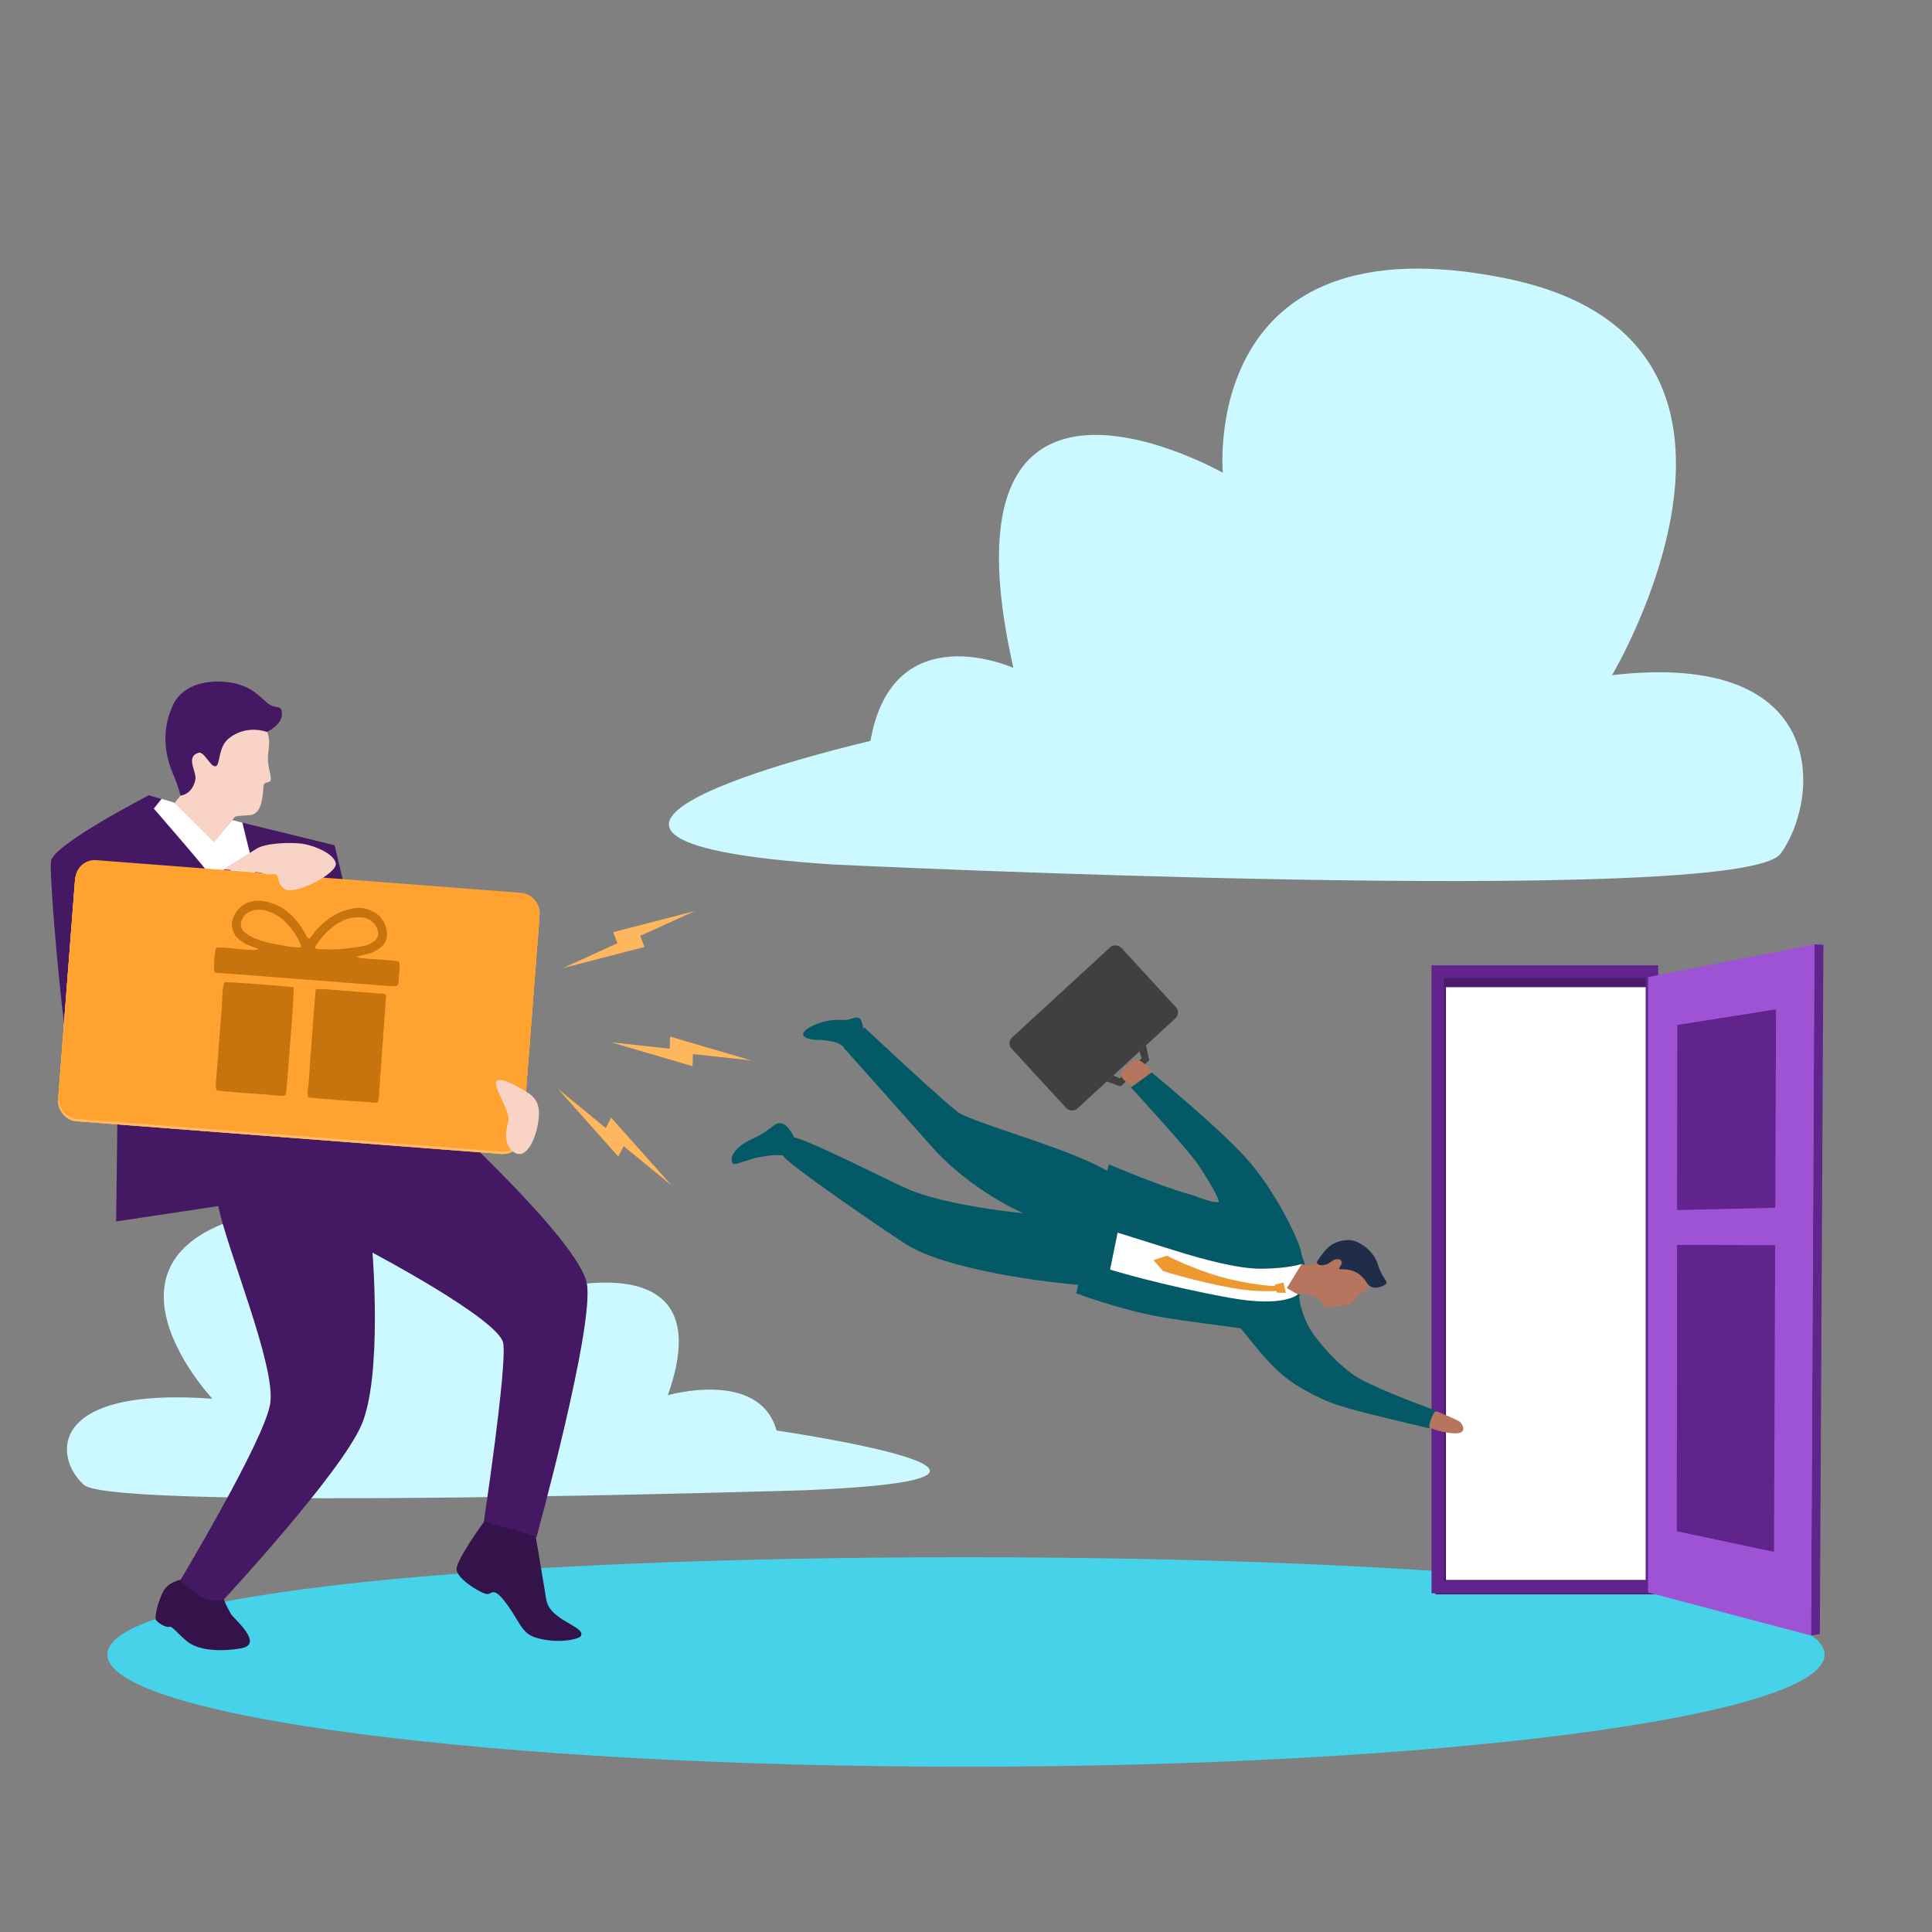 <?xml version="1.0" encoding="UTF-8"?>
<svg id="Layer_2" data-name="Layer 2" xmlns="http://www.w3.org/2000/svg" viewBox="0 0 1024 1024">
  <rect x="0" y="0" width="1024" height="1024" fill="#808080" stroke="none"/>
  <path d="M441.746,458.21s481.222,23.16,502.08-5.79c20.858-28.95,26.817-108.082-89.391-94.571,0,0,105.78-177.562-56.614-210.373-162.394-32.81-149.699,103.102-149.699,103.102,0,0-154.231-87.661-111.026,103.412,0,0-63.836-28.821-75.754,38.73,0,0-226.686,51.982-19.596,65.492Z" fill="#ccf8ff"/>
  <path d="M426.511,789.868s-366.09,11.196-381.958-2.799c-15.868-13.995-20.401-52.247,68.004-45.717,0,0-80.472-85.835,43.069-101.696,123.541-15.861,113.883,49.84,113.883,49.84,0,0,117.332-42.376,84.463,49.99,0,0,48.563-13.932,57.63,18.722,0,0,172.451,25.128,14.908,31.659Z" fill="#ccf8ff"/>
  <path d="M967.067,876.938c0,32.84-203.74,59.463-455.067,59.463s-455.067-26.622-455.067-59.463,202.837-51.571,454.164-51.571,455.97,18.73,455.97,51.571Z" fill="#46d2e8"/>
  <g>
    <path d="M267.299,607.837l-55.044-74.098-24.346-41.283-10.585-44.459-51.868-12.702-46.576-13.761s-50.742,26.104-51.868,34.932,7.619,108.514,11.602,110.131c3.983,1.617,23.943,0,23.943,0l-.998,80.807,77.901-11.759-2.361-16.165,130.2-11.644Z" fill="#441863"/>
    <path d="M115.332,637.607c4.427,23.788,31.223,86.593,27.866,106.537-3.357,19.945-49.5,96.572-49.5,96.572l12.378,9.369,11.594-1.276s63.015-67.77,74.031-93.815c11.015-26.045,5.734-91.054,5.734-91.054,0,0,67.174,35.457,69.29,47.979s-10.389,95.322-10.389,95.322l27.958,7.657s30.857-111.908,26.75-134.572c-4.106-22.664-78.677-90.482-78.677-90.482l-115.381,9.527s-6.081,14.45-1.654,38.238Z" fill="#441863"/>
    <path d="M307.91,867.078c2.584-5.169-16.588-7.984-18.38-19.331-.951-6.021-5.609-33.402-5.609-33.402l-27.225-8.006s-14.569,19.945-14.7,25.247,13.777,13.49,16.479,13.31c2.702-.18,3.415-5.497,13.626,10.458,3.633,5.677,5.48,10.747,12.042,12.676,11.88,3.492,22.945,.694,23.767-.951Z" fill="#34124a"/>
    <path d="M118.521,847.532s1.57,3.978,3.936,7.977c1.45,2.452,17.757,15.892,5.357,18.128-9.186,1.656-18.94,1.293-25.141-1.535-6.201-2.827-10.956-10.53-12.87-9.892s-5.802-1.946-7.02-3.404,1.064-9.998,3.616-15.104,9.085-6.382,9.085-6.382c0,0,8.146,8.828,14.634,10.424,6.488,1.595,8.403-.213,8.403-.213Z" fill="#34124a"/>
    <path d="M143.397,413.695c.785-2.197-1.412-6.189-1.412-11.771s2.392-9.679-1.883-17.264c-3.058-5.425-38.88-2.842-40.873,12.308-1.993,15.15-.399,20.732-3.588,24.718l-3.189,3.987,20.732,21.13,11.453-14.014s2.904-.535,7.684-.737c7.312-.309,6.859-12.652,7.469-16.003,.314-1.726,3.132-1.016,3.61-2.354Z" fill="#f9d3c5"/>
    <path d="M92.302,425.365l-6.648-1.967-4.138,5.173s29.888,34.289,30.716,36.565l8.975-5.669,9.448,16.376-13.384,14.801,24.456,110.282,62.073-7.035s-50.486-73.453-58.762-97.868c-8.276-24.415-16.553-60.004-16.553-60.004l-5.389-1.401-9.715,11.746-21.078-21Z" fill="#fff"/>
    <path d="M141.513,387.956s7.747-3.595,7.907-9.339c.164-5.91-3.031-1.915-8.137-6.382-5.106-4.467-7.02-6.542-12.639-8.762-9.648-3.812-30.29-4.237-37.039,10.358s-3.453,27.936,0,36.097,4.034,11.758,4.034,11.758c0,0,6.286-.367,7.919-8.536,.81-4.048-5.446-11.982,1.634-14.16,3.154-.97,6.535,8.169,9.258,7.08,2.331-.932,1.131-10.163,6.808-14.705,9.531-7.625,20.254-3.409,20.254-3.409Z" fill="#441863"/>
    <g>
      <rect x="34.899" y="465.653" width="246.905" height="137.498" rx="10.349" ry="10.349" transform="translate(275.226 1079.38) rotate(-175.599)" fill="#ffa230"/>
      <rect x="34.899" y="465.653" width="246.905" height="137.498" rx="10.349" ry="10.349" transform="translate(275.226 1079.38) rotate(-175.599)" fill="#ffa230"/>
      <rect x="34.899" y="465.653" width="246.905" height="137.498" rx="10.349" ry="10.349" transform="translate(275.226 1079.38) rotate(-175.599)" fill="#ffba66"/>
      <rect x="35.075" y="464.368" width="246.905" height="137.498" rx="10.349" ry="10.349" transform="translate(275.678 1076.828) rotate(-175.599)" fill="#ffa230"/>
      <path d="M159.522,502.062c-2.195,.766-13.639-1.701-17.126-2.407-3.638-.736-10.855-3.13-13.468-6.299-2.875-3.487-.111-7.77,1.689-9.128,5.775-4.356,13.67-1.191,18.807,2.689,2.031,1.533,4.976,5.034,5.999,6.732,.484,.804,.646,.734,1.238,1.791,.954,1.705,2.966,4.577,2.861,6.622h0Zm40.742-6.03c-1.139,3.287-3.277,3.691-4.931,4.531-1.683,.854-5.686,1.355-7.627,1.634-6.738,.97-9.809,1.185-17.176,.933-1.926-.066-4.716,.24-2.733-2.5,3.651-5.043,4.589-6.154,9.448-10.033,1.773-1.415,6.03-3.638,8.452-4.003,3.581-.54,7.515-.84,10.644,1.127,2.892,1.817,4.708,6.045,3.922,8.312h0Zm-36.211,1.545c-.882-.272-1.351-.709-1.73-1.536-1.585-3.453-3.866-6.481-6.304-9.329-1.739-2.032-1.726-1.689-3.162-2.985-2.247-2.027-4.625-3.509-8.216-4.835-3.08-1.137-7.529-2.079-11.025-1.14-.661,.178-1.8,.439-2.498,.694-.765,.279-.475,.214-.97,.528-.48,.305-.423,.249-.972,.532-.887,.457-2.699,2.249-3.34,3.028-1.722,2.09-3.552,5.888-2.758,9.205,.503,2.1,.868,2.925,1.836,4.356,.796,1.177,4.11,3.69,5.312,4.24,.743,.34,1.472,.489,2.268,.898,1.327,.682,3.753,1.227,4.521,1.797-2.412,1.743-21.07-1.967-22.508-.482-.529,.546-1.567,10.112-.78,12.942l91.425,7.014c7.051,.548,5.8,.707,6.339-6.447,.08-1.067,.667-5.542,.041-6.224-1.167-1.273-19.292-1.204-21.768-2.418-.817-.401-.427-.252-.629-.459l7.314-1.782c1.531-.523,3.009-1.533,4.089-2.158,5.423-3.139,5.728-9.574,2.525-14.885-2.182-3.617-4.078-4.229-6.774-5.596-6.443-3.266-15.515,.287-19.648,2.921-.927,.591-1.1,.463-2.055,1.209-2.572,2.007-5.953,4.829-7.897,7.411l-2.634,3.499h0Zm.88,57.938c-.681,6.799-.847,13.925-1.496,20.092-.357,3.399-.612,2.212-.136,5.866,2.269,.816,27.955,2.361,32.597,2.711,2.728,.206,4.622,1.417,4.894-2.183l.744-11.964c.712-7.204,.838-12.697,1.462-19.326l1.662-23.284c-1.3-1.061-2.513-.751-4.418-.894l-18.562-1.49c-3.18-.161-12.184-1.228-14.382-.64l-1.658,20.68-.707,10.432h0Zm-50.094,22.298c.819,.66,20.675,1.905,23.569,2.118,14.741,1.086,12.944,2.167,13.512-3.658,.191-1.961,.364-3.873,.512-5.844,.401-5.329,3.755-45.299,3.129-47.125-1.902-.55-35.445-3.021-36.471-2.712-1.38,1.568-1.374,11.375-1.592,14.215l-2.258,28.984c-.236,2.419-.397,4.944-.562,7.374-.126,1.851-.675,5.714,.162,6.647h0Z" fill="#c7730e"/>
    </g>
    <g>
      <path d="M275.789,576.815s-11.48-7.033-12.777-3.381c-1.298,3.652,7.941,16.108,6.348,21.328s-2.422,12.857,3.642,16.272,11.134-7.32,12.435-17.465-2.996-13.228-9.649-16.754Z" fill="#f9d3c5"/>
      <path d="M118.201,460.738c2.234-1.276,14.209-8.65,17.724-10.876,4.724-2.992,16.809-3.437,23.191-2.799,6.382,.638,17.577,4.978,18.854,10.402s-22.187,17.475-27.292,13.646-1.454-8.094-6.24-7.775-5.841-.825-5.841-.825l-20.396-1.774Z" fill="#f9d3c5"/>
    </g>
  </g>
  <g>
    <polygon points="324.105 552.481 354.968 555.854 355.171 549.41 398.129 562.053 367.267 558.68 367.063 565.124 324.105 552.481" fill="#ffb75e"/>
    <polygon points="298.331 513.102 327.252 499.944 325.009 494.064 368.254 482.871 339.334 496.029 341.577 501.909 298.331 513.102" fill="#ffb75e"/>
    <polygon points="295.613 577.004 321.061 597.888 323.928 592.399 356.031 628.384 330.583 607.5 327.716 612.989 295.613 577.004" fill="#ffb75e"/>
  </g>
  <g>
    <g>
      <rect x="762.088" y="520.316" width="124.877" height="320.16" fill="#fff"/>
      <g>
        <path d="M878.384,845.047h-117.575v-329.474h117.575v329.474Zm-111.987-7.648h106.398v-314.176h-106.398v314.176Z" fill="#4a1b6b"/>
        <rect x="655.692" y="621.315" width="326.224" height="113.517" transform="translate(1496.877 -140.73) rotate(90)" fill="none" stroke="#61238c" stroke-miterlimit="10" stroke-width="6.627"/>
        <g>
          <polygon points="959.881 866.887 964.558 866.016 966.449 500.721 961.666 500.538 959.881 866.887" fill="#61238c"/>
          <g>
            <polygon points="873.492 517.882 873.492 844.006 959.881 866.887 961.667 500.524 873.492 517.882" fill="#9e53d4"/>
            <polygon points="888.899 641.345 940.941 640.155 941.337 534.971 888.984 543.233 888.899 641.345" fill="#61238c"/>
            <polygon points="888.753 811.613 940.256 822.499 940.867 659.955 888.883 659.823 888.753 811.613" fill="#61238c"/>
          </g>
        </g>
      </g>
    </g>
    <g>
      <g>
        <rect x="540.225" y="519.253" width="78.969" height="51.129" rx="4.132" ry="4.132" transform="translate(-215.789 536.354) rotate(-42.613)" fill="#404041"/>
        <polygon points="586.608 573.208 593.988 575.839 609.099 561.937 607.427 554.055 603.902 557.299 605.094 560.912 593.544 571.537 590.065 570.028 586.608 573.208" fill="#404041"/>
      </g>
      <path d="M434.263,551.212c2.271,.006,6.678,.537,9.557,1.589s3.164,2.89,5.039,2.496c1.243-.261,2.546-.7,3.741-1.147,.764-.286,2.251-1.419,3.441-2.607s1.62-2.947,1.328-7.036c-.098-1.377-.795-3.809-1.493-4.478-.788-.755-2.364-.831-3.181-.584-1.009,.305-2.66,1.405-6.937,1.124-8.153-.536-16.785,3.248-19.159,5.817-3.037,3.286,2.103,4.813,7.665,4.827Z" fill="#035a66"/>
      <path d="M594.23,569.173c-.521,3.505,6.539,6.69,7.496,7.046,1.006,.374,1.979,.262,3.572-.924,1.979-1.474,6.048-4.651,5.769-5.613-.276-.95-4.357-7.085-8.002-7.875-2.718-.59-8.444,4.747-8.834,7.367Z" fill="#b6755e"/>
      <path d="M421.256,604.302c-.076-1.307-1.083-3.313-3.447-6.388-2.02-2.628-4.72-3.196-6.731-2.031-1.433,.83-6.203,5.198-12.973,8.053-4.154,1.752-10.105,6.14-10.313,10.34-.209,4.2,2.635,2.449,6.089,1.45,7.724-2.233,4.607-1.939,13.774-3.194,5.12-.701,6.507,.114,7.951-.326,1.2-.354,6.012-6.675,5.651-7.905Z" fill="#035a66"/>
      <path d="M761.275,747.738s-28.611-10.286-40.63-17.003c-10.961-6.126-23.445-21.092-26.688-27.014-3.44-6.283-5.741-14.208-5.191-17.116,.492-2.601,2.912-14.925,2.728-16.951-.041-.451-1.272-3.056-1.656-5.198-1.365-7.628-14.365-34.203-29.765-51.085-15.4-16.882-49.691-44.956-49.691-44.956l-10.956,7.945s29.917,32.546,35.324,40.514c5.407,7.968,11.728,18.666,11.194,20.303-2.623,.431-8.407-1.708-14.216-3.807-10.917-2.891-30.156-10.325-44-16.247l-17.342,68.336s22.052,8.384,43.979,12.422c11.386,2.097,42.073,5.901,43.251,6.154,16.528,20.76,22.769,27.819,42.441,37.153,11.236,5.331,28.382,8.779,57.001,15.768,2.114,.516,4.218-9.218,4.218-9.218Z" fill="#035a66"/>
      <path d="M447.198,555.356s31.936,35.724,46.354,52.08c20.957,23.773,48.841,35.603,48.841,35.603,0,0-41.964-3.897-62.711-13.471-14.31-6.603-48.792-24.254-59.18-26.896-.917-.474-3.923,6.1-5.779,9.289-1.412,2.426,58.239,43.036,65.774,47.705,20.367,12.62,70.143,20.351,103.124,22.225l11.822-54.049c-8.721-13.862-67.926-28.473-86.397-37.537-4.683-2.298-50.947-45.781-50.947-45.781l-10.902,10.833Z" fill="#035a66"/>
      <path d="M725.053,682.744c4.863-4.643,.852-6.526,.778-6.816-.065-.382-2.781-3.338-3.057-3.616-.004-.004-5.143-6.778-7.173-7.855-2.173-1.153-7.83,1.854-10.004,.701-1.77-.939-4.135-.675-5.271,1.237-.843,1.419-1.958,2.239-2.128,2.347-5.049,3.184-7.704,1.128-8.287,1.184-1.492,1.494-3.378,3.359-4.619,5.305-1.346,2.111-5.295,8.611-5.132,10.285,.219,2.244,5.668,.999,7.69,.565,2.081-.447,3.627-.363,4.073-.365,1.553-.009,2.387,.679,4.709,1.608,6.127,2.449,3.058,7.318,10.783,5.104,3.471-.71,6.807-.441,8.598-1.602,2.693-1.746,1.749-2.231,3.484-4.191,1.735-1.96,2.42-.896,5.556-3.89Z" fill="#b6755e"/>
      <path d="M773.39,753.313c-2.013-1.162-10.95-5.061-12.279-5.231-1.329-.171-3.815,6.595-3.534,8.088,.259,1.372,12.292,4.523,16.164,3.249,3.871-1.274,.665-5.519-.351-6.105Z" fill="#b6755e"/>
      <path d="M730.216,669.979c-1.906-6.561-9.877-13.28-16.516-12.705-8.769,.76-11.646,5.666-15.424,10.998-1.056,1.491,.891,3.193,4.893,1.84,1.237-.418,3.106-2.138,4.396-2.527,2.255-.679,3.552,.308,3.622,1.552,.084,1.496-2.104,3.223-1.244,3.519,1.577,.543,8.972-1.507,14.408,7.156,2.7,4.303,7.309,2.538,9.8,1.079s-1.643-3.018-3.936-10.912Z" fill="#202d49"/>
      <path d="M689.91,669.927s-6.351,2.33-20.976,2.53c-12.77,.175-32.223-5.284-45.616-9.447-16.325-5.074-30.963-9.684-30.963-9.684l-3.992,19.601s27.824,8.495,63.414,14.939c28.828,5.22,36.072-1.785,36.072-1.785l-5.796-3.359,7.857-12.796Z" fill="#fff"/>
      <path d="M680.285,679.777l1.252,5.472-4.63-.139-.49-.866s-10.048,.738-22.52-1.438c-18.65-3.255-37.445-9.078-37.445-9.078l-5.091-5.874,7.214-2.308s16.534,8.707,34.854,12.821c14.412,3.236,22.379,3.255,22.379,3.255l-.056-.762,4.532-1.085Z" fill="#ed9932"/>
    </g>
  </g>
</svg>